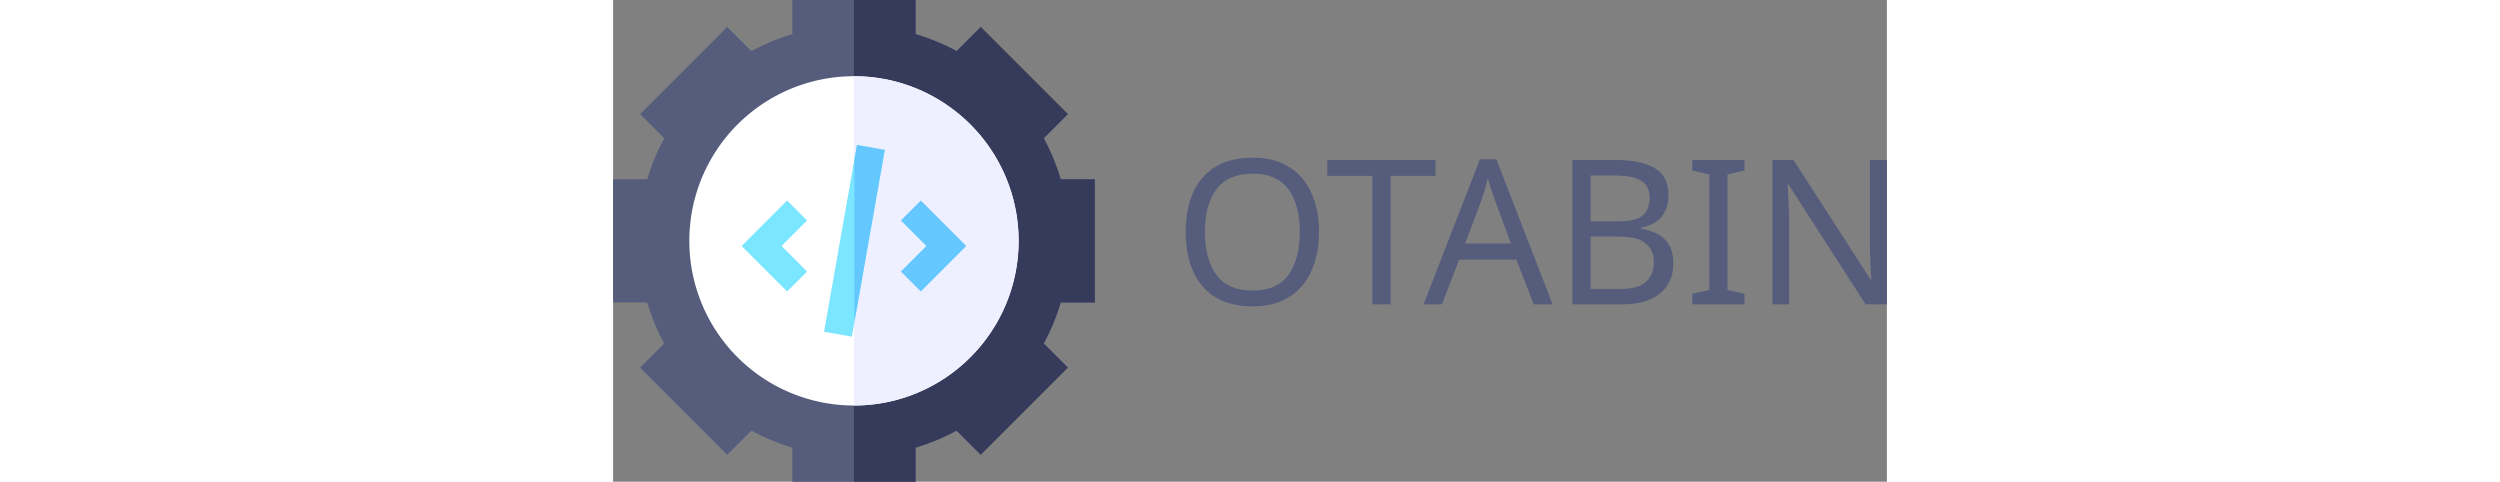 <?xml version="1.0"?>

<svg height="60"
     viewBox="0 0 311.382 117.76"
     xmlns="http://www.w3.org/2000/svg"
     xmlns:svg="http://www.w3.org/2000/svg">
  <rect x="0" y="0" width="311.382" height="117.76" fill="#808080" stroke="none"/>
  <defs>
    <style>

      #Capa_1 {
      opacity:1;
      fill:#555c7c;
      }
      #path1 {
      opacity:1;
      fill:#373b5b;
      }
      #circle1 {
      opacity:1;
      fill:#ffffff;
      }
      #path2 {
      opacity:1;
      fill:#eeefff;
      }
      #path3 {
      opacity:1;
      fill:#64c8ff;
      }
      #path4 {
      opacity:1;
      fill:#7be6ff;
      }
      #path5 {
      opacity:1;
      fill:#7be6ff;
      }
      #path6 {
      opacity:1;
      fill:#64c8ff;
      }
      #text6 {
      opacity:1;
      fill:#555c7c;
      }



    </style>
  </defs>

  <g id="logo" transform="matrix(0.23,0,0,0.23,58.88,58.88)">
    <path
      id="Capa_1"
      d="m 475.78,321.48 c -4.5,15.14 -10.55,29.73 -18.07,43.62 l 25.61,25.62 -92.6,92.6 -25.62,-25.61 c -13.89,7.52 -28.49,13.57 -43.62,18.07 V 512 H 190.52 v -36.22 c -15.13,-4.5 -29.73,-10.55 -43.62,-18.07 l -25.62,25.61 -92.6,-92.6 25.61,-25.62 C 46.77,351.21 40.72,336.61 36.22,321.48 H 0 V 190.52 h 36.22 c 4.5,-15.13 10.55,-29.73 18.07,-43.62 l -25.61,-25.62 92.6,-92.6 25.62,25.61 c 13.89,-7.52 28.49,-13.57 43.62,-18.07 V 0 h 130.96 v 36.22 c 15.13,4.5 29.73,10.55 43.62,18.07 l 25.62,-25.61 92.6,92.6 -25.61,25.62 c 7.52,13.89 13.57,28.49 18.07,43.62 H 512 v 130.96 z"
      transform="translate(-256,-256)"></path>
    <path
      id="path1"
      d="m 475.78,321.48 c -4.5,15.14 -10.55,29.73 -18.07,43.62 l 25.61,25.62 -92.6,92.6 -25.62,-25.61 c -13.89,7.52 -28.49,13.57 -43.62,18.07 V 512 H 256 V 0 h 65.48 v 36.22 c 15.13,4.5 29.73,10.55 43.62,18.07 l 25.62,-25.61 92.6,92.6 -25.61,25.62 c 7.52,13.89 13.57,28.49 18.07,43.62 H 512 v 130.96 z"
      transform="translate(-256,-256)"></path>
    <path
      id="circle1"
      d="M 175,0 A 175,175 0 0 1 0,175 175,175 0 0 1 -175,0 175,175 0 0 1 0,-175 175,175 0 0 1 175,0 Z"></path>
    <path
      id="path2"
      d="m 431,256 c 0,96.5 -78.5,175 -175,175 V 81 c 96.5,0 175,78.5 175,175 z"
      transform="translate(-256,-256)"></path>
    <path
      id="path3"
      d="m 327.06,309.793 -21.213,-21.212 27.12,-27.121 -27.12,-27.121 21.213,-21.213 48.334,48.334 z"
      transform="translate(-256,-256)"></path>
    <path
      id="path4"
      d="m 184.94,309.793 -48.334,-48.333 48.334,-48.334 21.213,21.213 -27.12,27.121 27.12,27.121 z"
      transform="translate(-256,-256)"></path>
    <path
      id="path5"
      d="m 288.72,159.37 -32.27,183.04 -2.72,15.43 -29.55,-5.21 32.27,-182.99 2.73,-15.48 z"
      transform="translate(-256,-256)"></path>
    <path
      id="path6"
      d="M 288.72,159.37 256.45,342.41 V 169.64 l 2.73,-15.48 z"
      transform="translate(-255.995,-256.005)"></path>
  </g>
  <g id="textPathOne" transform="matrix(1.03,0,0,1.03,233.86,58.86)">
    <path
      d="m -59.52,-2.104 q 0,5.328 -1.824,9.312 -1.776,3.936 -5.28,6.144 -3.504,2.208 -8.688,2.208 -5.328,0 -8.88,-2.208 -3.504,-2.208 -5.232,-6.192 -1.728,-3.984 -1.728,-9.312 0,-5.28 1.728,-9.216 1.728,-3.936 5.232,-6.144 3.552,-2.208 8.928,-2.208 5.136,0 8.64,2.208 3.504,2.16 5.28,6.144 1.824,3.936 1.824,9.264 z m -27.072,0 q 0,6.48 2.736,10.224 2.736,3.696 8.544,3.696 5.856,0 8.544,-3.696 2.688,-3.744 2.688,-10.224 0,-6.48 -2.688,-10.128 -2.688,-3.696 -8.496,-3.696 -5.808,0 -8.592,3.696 -2.736,3.648 -2.736,10.128 z M -42.528,15.08 h -4.32 V -15.4 h -10.704 v -3.792 h 25.68 v 3.792 h -10.656 z m 33.984,0 -4.128,-10.608 h -13.584 l -4.08,10.608 h -4.368 l 13.392,-34.416 h 3.888 L -4.08,15.08 Z M -17.808,-9.736 q -0.144,-0.384 -0.48,-1.392 -0.336,-1.008 -0.672,-2.064 -0.288,-1.104 -0.48,-1.68 -0.336,1.488 -0.768,2.928 -0.432,1.392 -0.72,2.208 l -3.888,10.368 h 10.848 z M 10.416,-19.192 q 6.432,0 9.696,1.92 3.312,1.872 3.312,6.576 0,3.024 -1.68,5.04 -1.68,1.968 -4.848,2.544 v 0.24 q 2.16,0.336 3.888,1.248 1.776,0.912 2.784,2.592 1.008,1.68 1.008,4.368 0,4.656 -3.216,7.2 -3.168,2.544 -8.688,2.544 H 0.624 v -34.272 z m 0.864,14.592 q 4.416,0 6.048,-1.392 1.632,-1.44 1.632,-4.224 0,-2.832 -2.016,-4.032 -1.968,-1.248 -6.336,-1.248 H 4.944 v 10.896 z m -6.336,3.6 V 11.432 h 6.912 q 4.56,0 6.336,-1.776 1.776,-1.776 1.776,-4.656 0,-2.688 -1.872,-4.32 -1.824,-1.68 -6.576,-1.68 z M 41.472,15.08 h -12.384 v -2.496 l 4.032,-0.912 v -27.408 l -4.032,-0.96 v -2.496 h 12.384 v 2.496 l -4.032,0.96 v 27.408 l 4.032,0.912 z m 33.792,0 h -5.04 l -18.336,-28.464 h -0.192 q 0.096,1.68 0.24,4.176 0.144,2.496 0.144,5.136 V 15.08 h -3.984 v -34.272 h 4.992 l 18.288,28.368 h 0.192 q -0.048,-0.768 -0.144,-2.304 -0.048,-1.536 -0.144,-3.36 -0.048,-1.824 -0.048,-3.36 V -19.192 h 4.032 z"
      id="text6"
      aria-label="OTABIN"></path>
  </g>
</svg>
